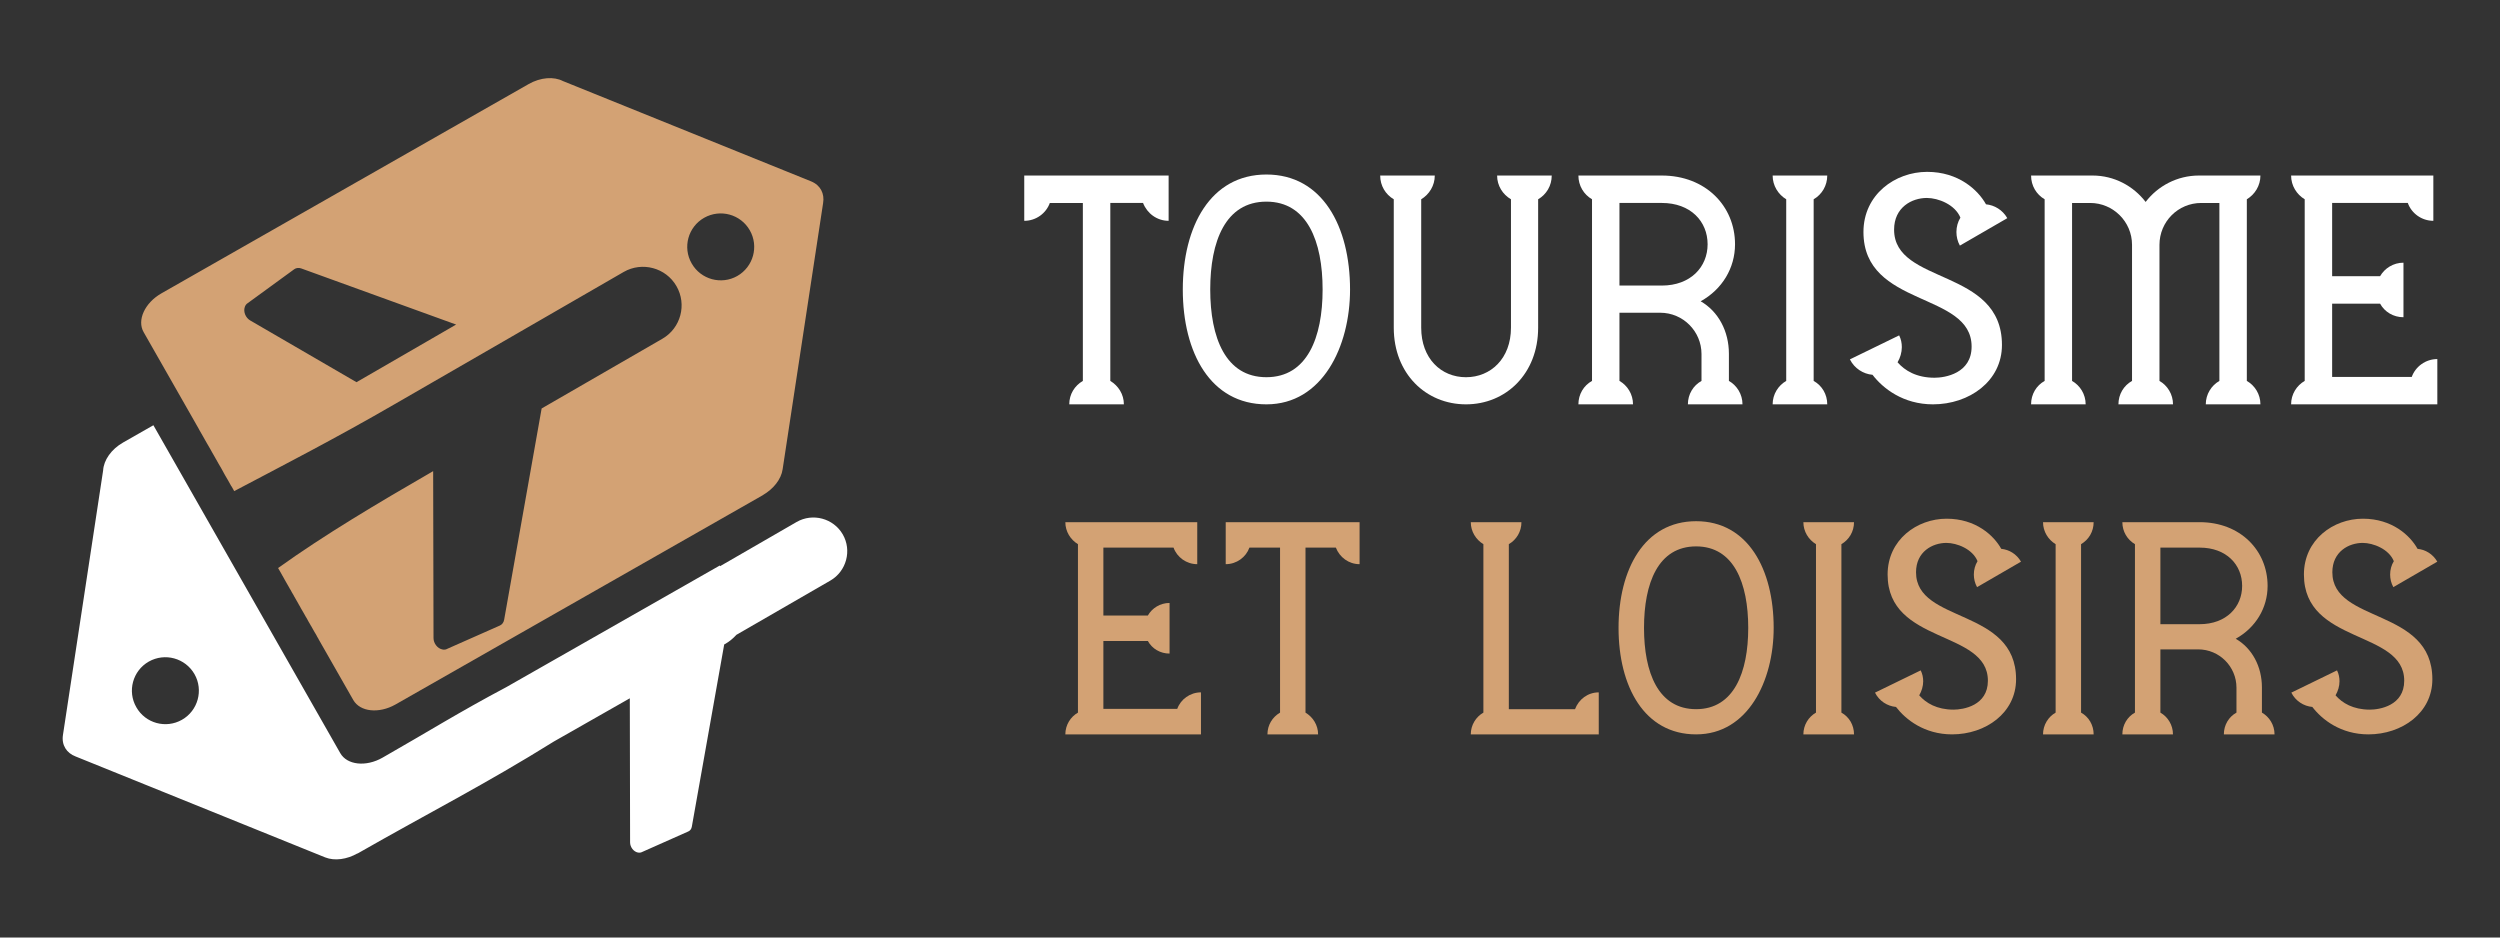 <?xml version="1.0" encoding="utf-8"?>
<!-- Generator: Adobe Illustrator 16.0.0, SVG Export Plug-In . SVG Version: 6.00 Build 0)  -->
<!DOCTYPE svg PUBLIC "-//W3C//DTD SVG 1.1//EN" "http://www.w3.org/Graphics/SVG/1.1/DTD/svg11.dtd">
<svg version="1.1" id="Calque_1" xmlns="http://www.w3.org/2000/svg" xmlns:xlink="http://www.w3.org/1999/xlink" x="0px" y="0px"
	 width="160px" height="60px" viewBox="0 0 160 60" enable-background="new 0 0 160 60" xml:space="preserve">
<rect x="0" y="0" width="160" height="60" fill="#333333" stroke="none"/>
<g>
	<g>
		<g>
			<path fill="#FFFFFF" d="M74.792,11.234v2.898c-0.75,0-1.38-0.477-1.637-1.143H71.06v11.389c0.511,0.309,0.868,0.853,0.868,1.499
				h-3.495c0-0.646,0.341-1.19,0.87-1.499V12.99h-2.114c-0.239,0.666-0.887,1.143-1.637,1.143v-2.898H74.792z"/>
			<path fill="#FFFFFF" d="M86.403,18.531c0,3.648-1.772,7.347-5.352,7.347s-5.352-3.306-5.352-7.347s1.772-7.362,5.352-7.362
				S86.403,14.49,86.403,18.531z M84.647,18.531c0-3.086-0.988-5.626-3.596-5.626c-2.625,0-3.596,2.54-3.596,5.626
				c0,3.07,0.972,5.61,3.596,5.61C83.659,24.142,84.647,21.602,84.647,18.531z"/>
			<path fill="#FFFFFF" d="M99.311,11.234c0,0.649-0.341,1.212-0.87,1.52v8.217c0,2.948-2.063,4.907-4.62,4.907
				c-2.557,0-4.62-1.959-4.62-4.907v-8.217c-0.528-0.308-0.869-0.87-0.869-1.52h3.494c0,0.649-0.358,1.212-0.869,1.52v8.217
				c0,1.977,1.278,3.171,2.864,3.171c1.585,0,2.881-1.194,2.881-3.171v-8.217c-0.529-0.308-0.887-0.87-0.887-1.52H99.311z"/>
			<path fill="#FFFFFF" d="M108.025,25.878c0-0.646,0.342-1.207,0.871-1.499v-1.721c0-1.451-1.177-2.643-2.643-2.643h-2.608v4.363
				c0.511,0.292,0.868,0.853,0.868,1.499h-3.495c0-0.646,0.342-1.207,0.871-1.499V12.754c-0.529-0.308-0.871-0.87-0.871-1.52h5.336
				c2.813,0,4.688,1.963,4.688,4.399c0,1.517-0.817,2.882-2.199,3.649c1.126,0.647,1.807,1.908,1.807,3.359v1.736
				c0.511,0.292,0.869,0.853,0.869,1.499H108.025z M103.645,18.276h2.71c1.842,0,2.932-1.191,2.932-2.643
				c0-1.465-1.09-2.644-2.932-2.644h-2.71V18.276z"/>
			<path fill="#FFFFFF" d="M116.074,24.379c0.529,0.292,0.87,0.853,0.87,1.499h-3.495c0-0.646,0.358-1.207,0.869-1.499V12.754
				c-0.511-0.308-0.869-0.87-0.869-1.52h3.495c0,0.649-0.341,1.212-0.87,1.52V24.379z"/>
			<path fill="#FFFFFF" d="M123.711,25.878c-1.909,0-3.205-1.021-3.87-1.891c-0.597-0.052-1.159-0.41-1.448-0.987l3.153-1.536
				c0.12,0.239,0.171,0.494,0.171,0.751c0,0.341-0.102,0.681-0.273,0.972c0.459,0.529,1.21,0.988,2.369,0.988
				c0.665,0,2.37-0.272,2.37-1.995c0-3.53-6.922-2.488-6.922-7.331c0-2.402,2.029-3.85,4.076-3.85c2.011,0,3.254,1.157,3.767,2.077
				c0.545,0.053,1.058,0.357,1.363,0.886l-3.035,1.757c-0.152-0.273-0.221-0.578-0.221-0.87c0-0.321,0.085-0.646,0.255-0.92
				c-0.341-0.836-1.415-1.26-2.148-1.26c-0.953,0-2.096,0.595-2.096,2.028c0,3.546,6.903,2.437,6.903,7.379
				C128.127,24.396,126.031,25.878,123.711,25.878z"/>
			<path fill="#FFFFFF" d="M143.797,24.379c0.513,0.292,0.87,0.853,0.87,1.499h-3.497c0-0.646,0.358-1.207,0.871-1.499V12.99h-1.16
				c-1.483,0-2.675,1.195-2.675,2.68v8.709c0.51,0.292,0.867,0.853,0.867,1.499h-3.493c0-0.646,0.342-1.207,0.87-1.499V15.67
				c0-1.484-1.211-2.68-2.679-2.68h-1.159v11.389c0.512,0.292,0.87,0.853,0.87,1.499h-3.493c0-0.646,0.338-1.207,0.868-1.499V12.754
				c-0.53-0.308-0.868-0.87-0.868-1.52h3.937c1.381,0,2.609,0.666,3.395,1.69c0.781-1.024,2.027-1.69,3.407-1.69h3.939
				c0,0.649-0.357,1.212-0.87,1.52V24.379z"/>
			<path fill="#FFFFFF" d="M154.352,24.122c0.238-0.663,0.889-1.142,1.637-1.142v2.897h-9.358c0-0.646,0.357-1.207,0.87-1.499
				V12.754c-0.513-0.308-0.87-0.87-0.87-1.52h9.103v2.898c-0.748,0-1.398-0.477-1.635-1.143h-4.842v4.688h3.069
				c0.29-0.508,0.851-0.865,1.496-0.865v3.491c-0.646,0-1.206-0.341-1.496-0.869h-3.069v4.688H154.352z"/>
		</g>
		<g>
			<path fill="#D3A274" d="M75.343,45.369c0.221-0.616,0.823-1.058,1.519-1.058V47h-8.68c0-0.602,0.332-1.123,0.807-1.393v-10.78
				c-0.475-0.286-0.807-0.808-0.807-1.408h8.442v2.688c-0.696,0-1.297-0.443-1.518-1.06h-4.49v4.348h2.846
				c0.268-0.475,0.79-0.806,1.39-0.806v3.24c-0.601,0-1.122-0.316-1.39-0.807h-2.846v4.347H75.343z"/>
			<path fill="#D3A274" d="M87.013,33.419v2.688c-0.696,0-1.28-0.443-1.518-1.06h-1.943v10.561c0.473,0.285,0.806,0.791,0.806,1.393
				h-3.241c0-0.602,0.316-1.107,0.806-1.393V35.047h-1.96c-0.221,0.616-0.821,1.06-1.517,1.06v-2.688H87.013z"/>
			<path fill="#D3A274" d="M100.802,45.387c0.237-0.634,0.822-1.075,1.518-1.075V47H94.13c0-0.602,0.333-1.123,0.807-1.393v-10.78
				c-0.474-0.286-0.807-0.808-0.807-1.408h3.242c0,0.601-0.316,1.122-0.807,1.408v10.56H100.802z"/>
			<path fill="#D3A274" d="M113.515,40.185c0,3.384-1.644,6.815-4.964,6.815c-3.319,0-4.964-3.068-4.964-6.815
				c0-3.745,1.645-6.828,4.964-6.828C111.871,33.356,113.515,36.439,113.515,40.185z M111.887,40.185
				c0-2.861-0.917-5.216-3.335-5.216c-2.435,0-3.335,2.354-3.335,5.216c0,2.847,0.9,5.202,3.335,5.202
				C110.97,45.387,111.887,43.031,111.887,40.185z"/>
			<path fill="#D3A274" d="M117.85,45.607c0.49,0.27,0.807,0.791,0.807,1.393h-3.241c0-0.602,0.332-1.123,0.807-1.393v-10.78
				c-0.475-0.286-0.807-0.808-0.807-1.408h3.241c0,0.601-0.317,1.122-0.807,1.408V45.607z"/>
			<path fill="#D3A274" d="M124.933,47c-1.771,0-2.972-0.949-3.589-1.756c-0.554-0.049-1.075-0.38-1.344-0.916l2.925-1.424
				c0.11,0.221,0.159,0.458,0.159,0.695c0,0.316-0.096,0.632-0.254,0.902c0.428,0.49,1.123,0.916,2.198,0.916
				c0.616,0,2.197-0.252,2.197-1.85c0-3.272-6.418-2.308-6.418-6.798c0-2.229,1.882-3.572,3.779-3.572
				c1.865,0,3.021,1.074,3.494,1.929c0.506,0.048,0.98,0.331,1.265,0.821l-2.813,1.63c-0.143-0.255-0.206-0.539-0.206-0.808
				c0-0.301,0.079-0.601,0.236-0.854c-0.315-0.774-1.312-1.169-1.992-1.169c-0.885,0-1.944,0.553-1.944,1.881
				c0,3.288,6.403,2.261,6.403,6.846C129.027,45.625,127.082,47,124.933,47z"/>
			<path fill="#D3A274" d="M133.188,45.607c0.489,0.27,0.805,0.791,0.805,1.393h-3.239c0-0.602,0.331-1.123,0.806-1.393v-10.78
				c-0.475-0.286-0.806-0.808-0.806-1.408h3.239c0,0.601-0.315,1.122-0.805,1.408V45.607z"/>
			<path fill="#D3A274" d="M142.327,47c0-0.602,0.316-1.123,0.807-1.393v-1.597c0-1.345-1.091-2.45-2.451-2.45h-2.418v4.047
				c0.474,0.27,0.805,0.791,0.805,1.393h-3.239c0-0.602,0.316-1.123,0.806-1.393v-10.78c-0.489-0.286-0.806-0.808-0.806-1.408h4.946
				c2.609,0,4.349,1.817,4.349,4.079c0,1.406-0.759,2.672-2.04,3.383c1.044,0.601,1.677,1.771,1.677,3.114v1.612
				c0.474,0.27,0.807,0.791,0.807,1.393H142.327z M138.265,39.948h2.512c1.709,0,2.72-1.106,2.72-2.45
				c0-1.36-1.011-2.451-2.72-2.451h-2.512V39.948z"/>
			<path fill="#D3A274" d="M151.578,47c-1.771,0-2.973-0.949-3.589-1.756c-0.553-0.049-1.075-0.38-1.344-0.916l2.925-1.424
				c0.11,0.221,0.158,0.458,0.158,0.695c0,0.316-0.096,0.632-0.253,0.902c0.427,0.49,1.121,0.916,2.197,0.916
				c0.616,0,2.198-0.252,2.198-1.85c0-3.272-6.419-2.308-6.419-6.798c0-2.229,1.881-3.572,3.777-3.572
				c1.866,0,3.021,1.074,3.495,1.929c0.506,0.048,0.979,0.331,1.264,0.821l-2.813,1.63c-0.143-0.255-0.205-0.539-0.205-0.808
				c0-0.301,0.079-0.601,0.236-0.854c-0.316-0.774-1.313-1.169-1.992-1.169c-0.885,0-1.943,0.553-1.943,1.881
				c0,3.288,6.401,2.261,6.401,6.846C155.672,45.625,153.729,47,151.578,47z"/>
		</g>
	</g>
	<g>
		<path fill-rule="evenodd" clip-rule="evenodd" fill="#D3A274" d="M36.024,5.186l15.882,6.419c0.608,0.247,0.874,0.79,0.773,1.392
			l-2.591,17.039c-0.094,0.649-0.601,1.269-1.262,1.646v0.007L25.316,45.085c-1.062,0.603-2.271,0.479-2.708-0.287l-2.195-3.848
			v-0.006l-0.006-0.005l-0.012-0.02l-0.011-0.023l-0.018-0.035l-0.018-0.035l-0.03-0.041l-0.023-0.048l-0.006-0.006l-0.029-0.059
			l-0.036-0.065l-0.041-0.069l-0.048-0.078l-0.047-0.082l-0.006-0.012l-0.047-0.082l-0.053-0.094l-0.059-0.106L19.87,40
			l-0.012-0.028l-0.071-0.119l-0.071-0.124l-0.053-0.1l-0.018-0.035l-0.083-0.135l-0.083-0.149l-0.029-0.052l-0.059-0.102
			l-0.089-0.152l-0.065-0.113l-0.029-0.059l-0.101-0.171l-0.077-0.142l-0.023-0.036l-0.106-0.188l-0.083-0.143l-0.023-0.048
			l-0.118-0.199l-0.065-0.124l-0.053-0.083l-0.118-0.212l-0.041-0.07l-0.089-0.155l-0.124-0.218v-0.006l-0.135-0.235l-0.071-0.13
			l-0.183-0.318c2.961-2.125,6.378-4.153,9.924-6.201l0.023,10.685c0,0.336,0.254,0.666,0.566,0.727
			c0.118,0.028,0.23,0.011,0.319-0.043l3.369-1.491c0.141-0.065,0.235-0.2,0.265-0.36l2.401-13.529l7.724-4.46
			c1.18-0.679,1.586-2.194,0.902-3.374l0,0c-0.678-1.175-2.194-1.582-3.375-0.903l-7.723,4.46l-6.944,4.007
			c-3.77,2.183-7.151,3.918-10.26,5.559l-0.159-0.284l-0.042-0.059l-0.171-0.308l-0.036-0.063l-0.177-0.302l-0.042-0.076
			L14.2,30.042l-0.047-0.084l-0.166-0.282l-0.059-0.106l-0.147-0.259l-0.077-0.137l-0.136-0.236l-0.094-0.171l-0.112-0.194
			l-0.124-0.212l-0.088-0.154l-0.148-0.265l-0.059-0.102l-0.183-0.317l-0.023-0.048l-0.212-0.371l-0.006-0.013l0,0l-3.327-5.835
			c-0.437-0.761,0.071-1.869,1.133-2.478L33.836,5.379C34.602,4.943,35.452,4.89,36.024,5.186L36.024,5.186z M29.192,20.772
			L19.28,17.18c-0.153-0.054-0.318-0.041-0.443,0.047l-2.979,2.171c-0.088,0.053-0.159,0.142-0.194,0.26
			c-0.1,0.296,0.053,0.679,0.348,0.85l6.803,3.952L29.192,20.772z M44.267,16.86c0.584,1.027,1.894,1.386,2.921,0.803
			c1.026-0.59,1.386-1.894,0.801-2.921c-0.589-1.032-1.894-1.386-2.926-0.802C44.037,14.524,43.676,15.834,44.267,16.86
			L44.267,16.86z"/>
		<path fill-rule="evenodd" clip-rule="evenodd" fill="#FFFFFF" d="M6.601,30.101L4.029,47.038c-0.101,0.65,0.236,1.158,0.808,1.375
			l15.977,6.461c0.608,0.241,1.393,0.124,2.06-0.254l0.006,0.007c4.62-2.639,8.201-4.449,12.567-7.17l4.861-2.766l0.018,9.232
			c0.005,0.295,0.224,0.584,0.495,0.638c0.107,0.023,0.201,0.005,0.277-0.035l2.95-1.311c0.13-0.054,0.207-0.171,0.23-0.313
			l2.071-11.658l0.041-0.019c0.29-0.165,0.537-0.371,0.738-0.595l6.018-3.475c1.026-0.597,1.386-1.925,0.79-2.956l0,0
			c-0.596-1.027-1.923-1.386-2.955-0.791l-4.892,2.825l-0.023-0.04l-13.659,7.782c-3.038,1.61-5.133,2.926-7.923,4.514
			c-1.056,0.606-2.271,0.478-2.708-0.29L9.817,27.215l-1.936,1.104C7.114,28.755,6.637,29.458,6.601,30.101L6.601,30.101z
			 M12.448,43.145c0.584,1.026,0.224,2.337-0.803,2.921c-1.026,0.584-2.336,0.23-2.92-0.803c-0.59-1.026-0.23-2.337,0.796-2.921
			C10.554,41.758,11.858,42.118,12.448,43.145L12.448,43.145z"/>
	</g>
</g>
</svg>
